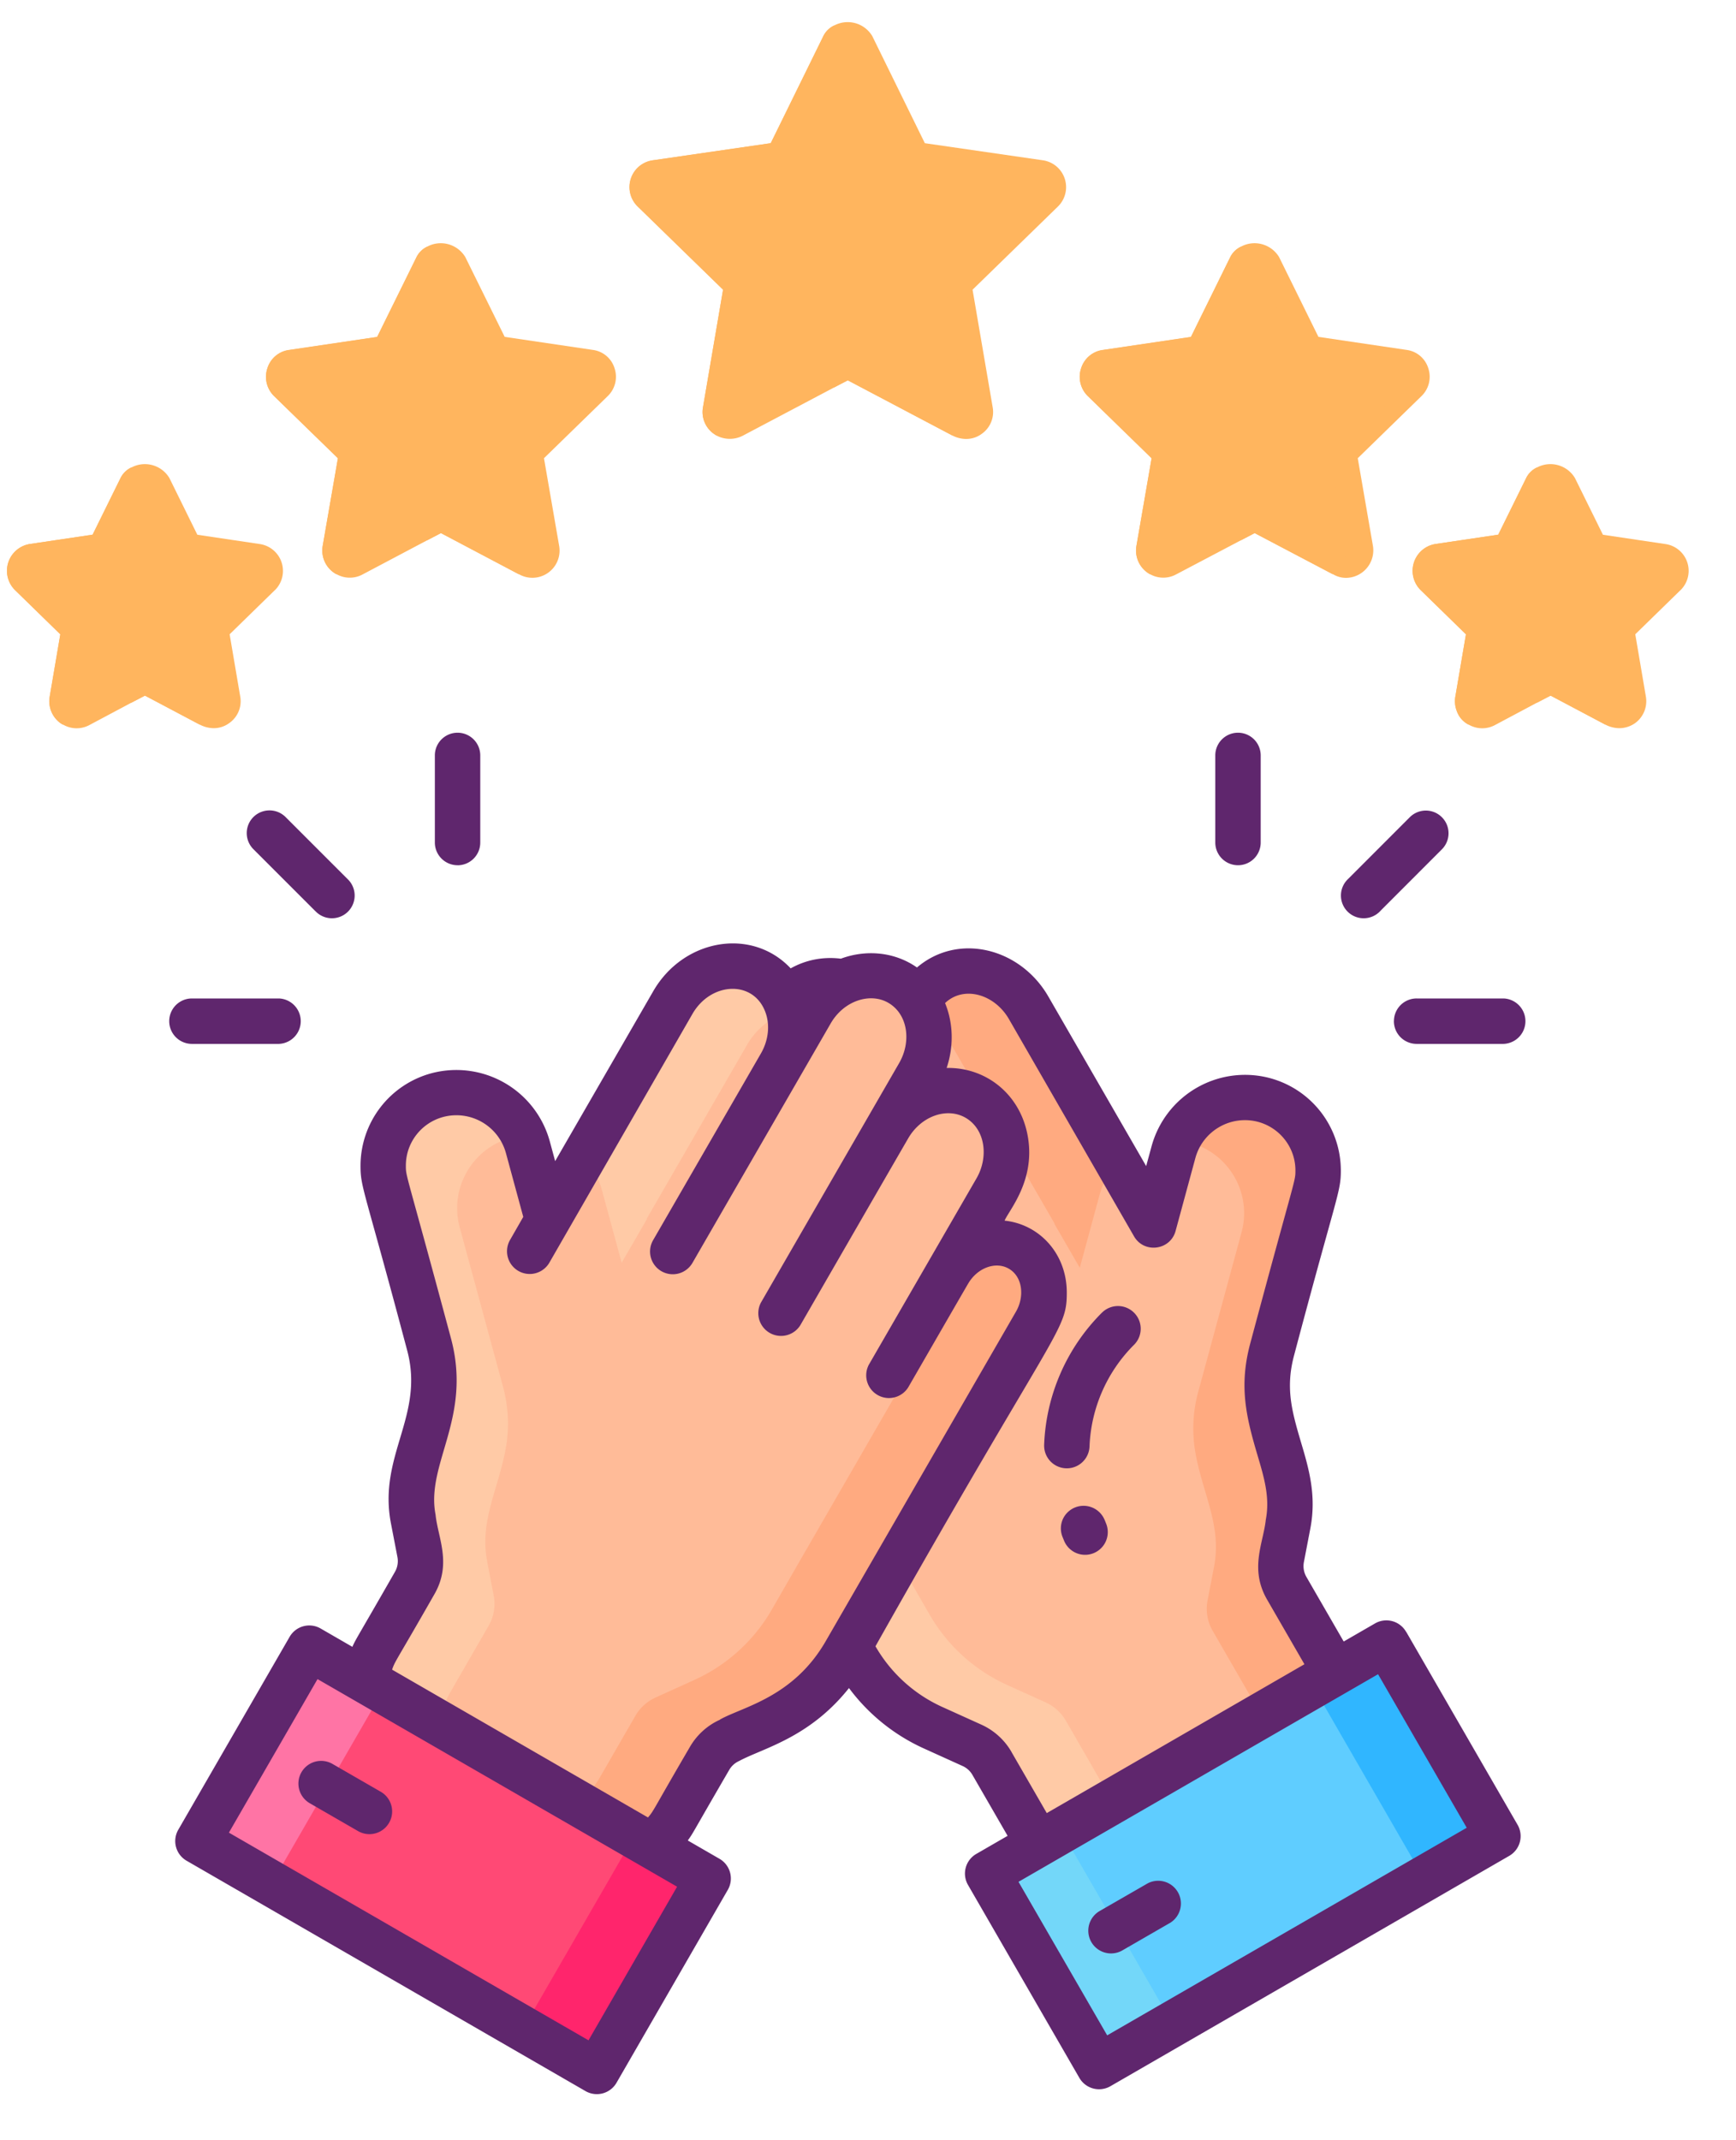 <svg width="43" height="53" viewBox="0 0 43 53" fill="none" xmlns="http://www.w3.org/2000/svg"><path d="M26.207 5.112 24.09 7.174l.498 2.91a.66.66 0 0 1-.269.658.644.644 0 0 1-.39.128.75.75 0 0 1-.316-.074l-.027-.014L21 9.418l-.336.175-2.278 1.203a.705.705 0 0 1-.645-.014l-.06-.04a.66.66 0 0 1-.268-.658l.497-2.91-2.117-2.062a.67.67 0 0 1 .376-1.143l2.922-.424L20.395.892a.564.564 0 0 1 .27-.262.71.71 0 0 1 .94.262l1.303 2.654 2.923.423a.672.672 0 0 1 .377 1.142zm9.003 4.696-1.579 1.539.377 2.177a.682.682 0 0 1-.665.786.624.624 0 0 1-.309-.081l-.027-.014-1.928-1.015-.336.176-1.62.853a.668.668 0 0 1-.644-.014l-.06-.04a.67.67 0 0 1-.27-.652l.377-2.177-1.579-1.54a.665.665 0 0 1-.168-.684.652.652 0 0 1 .538-.457l2.183-.323.973-1.975a.564.564 0 0 1 .27-.262.71.71 0 0 1 .94.262l.974 1.975 2.184.323a.65.65 0 0 1 .538.457.664.664 0 0 1-.168.685zm-20.156 0-1.58 1.539.377 2.177a.673.673 0 0 1-.98.705l-.027-.014-1.921-1.015-.336.176-1.613.853a.667.667 0 0 1-.645-.014.668.668 0 0 1-.336-.692l.378-2.177-1.58-1.54a.665.665 0 0 1-.168-.684.65.65 0 0 1 .537-.457l2.183-.323.974-1.975a.565.565 0 0 1 .269-.262.71.71 0 0 1 .94.262l.975 1.975 2.184.323a.65.65 0 0 1 .538.457.664.664 0 0 1-.168.685zm26.573 4.804-1.122 1.095.262 1.539a.672.672 0 0 1-.262.658.68.68 0 0 1-.397.128.75.75 0 0 1-.316-.074l-.027-.014-1.357-.719-.336.175-1.048.558a.666.666 0 0 1-.645-.014.594.594 0 0 1-.293-.332.672.672 0 0 1-.037-.366l.262-1.539-1.122-1.095a.672.672 0 0 1 .376-1.142l1.546-.229.692-1.403a.565.565 0 0 1 .268-.262.708.708 0 0 1 .94.262l.693 1.404 1.545.23a.67.67 0 0 1 .377 1.142zm-34.817 0-1.122 1.095.262 1.539a.66.66 0 0 1-.269.658.645.645 0 0 1-.388.128.75.75 0 0 1-.316-.074l-.027-.014-1.358-.719-.336.175-1.048.558a.666.666 0 0 1-.645-.014.586.586 0 0 1-.068-.04.67.67 0 0 1-.262-.658l.262-1.539-1.122-1.095A.672.672 0 0 1 .75 13.47l1.545-.229.692-1.403a.565.565 0 0 1 .269-.262.708.708 0 0 1 .94.262l.692 1.404 1.546.23a.672.672 0 0 1 .376 1.142z" fill="#FFB55E"/><path d="M25.535 5.111 23.42 7.175l.496 2.91a.66.66 0 0 1-.269.658l-.06.04L21 9.418l-.336.175-.336-.175-2.587 1.364-.06-.04a.66.66 0 0 1-.268-.659l.497-2.91-2.117-2.062a.67.67 0 0 1 .376-1.14l2.922-.424L20.395.892a.564.564 0 0 1 .27-.262.564.564 0 0 1 .268.262l1.303 2.654 2.923.423a.672.672 0 0 1 .375 1.141zm9.003 4.698-1.579 1.538.376 2.177a.668.668 0 0 1-.27.652l-.06.04-1.928-1.014-.336.175-.336-.174-1.928 1.015-.06-.04a.67.67 0 0 1-.27-.652l.377-2.177-1.579-1.538a.665.665 0 0 1-.168-.686.652.652 0 0 1 .538-.456l2.183-.323.973-1.975a.564.564 0 0 1 .27-.262.564.564 0 0 1 .268.262l.975 1.975 2.184.323a.65.65 0 0 1 .536.456.665.665 0 0 1-.168.686zm-20.156 0-1.579 1.538.376 2.177a.668.668 0 0 1-.337.692l-1.921-1.014-.336.175-.336-.174-1.922 1.015a.668.668 0 0 1-.336-.692l.378-2.177-1.58-1.538a.665.665 0 0 1-.168-.686.65.65 0 0 1 .537-.456l2.183-.323.974-1.975a.565.565 0 0 1 .269-.262.564.564 0 0 1 .269.262l.974 1.975 2.182.323a.65.65 0 0 1 .538.456.664.664 0 0 1-.168.686zm26.573 4.804-1.122 1.095.262 1.538a.672.672 0 0 1-.262.659c-.02.013-.047.027-.068.04l-1.357-.719-.336.175-.336-.175-1.357.72a.594.594 0 0 1-.293-.333.672.672 0 0 1-.037-.367l.262-1.538-1.122-1.095a.672.672 0 0 1 .376-1.143l1.546-.23.692-1.403a.564.564 0 0 1 .268-.262.564.564 0 0 1 .27.262l.691 1.404 1.545.23a.672.672 0 0 1 .377 1.142zm-34.817 0-1.122 1.095.262 1.538a.66.66 0 0 1-.269.659l-.061.04-1.358-.719-.336.175-.336-.175-1.357.72a.586.586 0 0 1-.068-.041.67.67 0 0 1-.262-.659l.262-1.538-1.122-1.095a.672.672 0 0 1 .377-1.143l1.545-.23.692-1.403a.564.564 0 0 1 .269-.262.564.564 0 0 1 .269.262l.692 1.404 1.545.23a.672.672 0 0 1 .376 1.142z" fill="#FFB55E"/><path d="m29.067 28.53-.49 1.806-.63-1.09.008-.002-2.477-4.291c-.475-.822-1.458-1.144-2.196-.718-.737.426-.95 1.438-.476 2.26l-.754-1.306c-.475-.823-1.458-1.145-2.195-.719-.738.427-.951 1.44-.477 2.261l.752 1.303c-.473-.82-1.453-1.14-2.188-.716-.74.428-.954 1.443-.478 2.268l1.176 2.037c-.388-.656-1.177-.911-1.771-.568-.593.342-.767 1.154-.392 1.818l.007.014 4.102 7.103.61 1.058a4.226 4.226 0 0 0 1.918 1.738l.958.433c.208.093.382.25.496.449l.893 1.547a1.782 1.782 0 0 0 2.434.652l4.27-2.466a1.782 1.782 0 0 0 .653-2.435l-.948-1.642a1.095 1.095 0 0 1-.127-.755l.16-.832c.2-1.036-.294-1.823-.468-2.865a3.44 3.44 0 0 1 .078-1.468l1.071-3.947a1.802 1.802 0 0 0-1.283-2.222 1.834 1.834 0 0 0-2.236 1.292z" fill="#FFBB98"/><path d="m29.73 44.812-1.832 1.058c-.852.492-1.943.2-2.436-.653l-.893-1.548a1.097 1.097 0 0 0-.497-.45l-.958-.435a4.226 4.226 0 0 1-1.918-1.737l-.611-1.059v-.002l-4.1-7.103-.001.001-.007-.014c-.375-.665-.202-1.475.392-1.818.386-.223.854-.194 1.243.035.002.24.067.491.198.724l.007.014h.002l4.1 7.102-.002.001.612 1.06a4.225 4.225 0 0 0 1.918 1.737l.958.434c.208.096.381.253.496.451l.893 1.549a1.783 1.783 0 0 0 2.436.652z" fill="#FFCAA6"/><path d="M23.644 26.01a1.802 1.802 0 0 0-1.043-.839c.093-.39.327-.73.682-.935.738-.426 1.72-.105 2.195.717l2.215 3.837a1.834 1.834 0 0 0-.457.798l-.49 1.806-.63-1.09.007-.002-2.478-4.292zm8.765 2.072a1.8 1.8 0 0 1 .177 1.378l-1.072 3.947c-.133.49-.158.99-.078 1.468.173 1.042.668 1.828.469 2.866l-.16.833a1.09 1.09 0 0 0 .126.754l.948 1.642c.492.852.2 1.942-.652 2.434l-1.832 1.058a1.783 1.783 0 0 0 .651-2.435l-.948-1.642a1.09 1.09 0 0 1-.127-.754l.16-.831c.2-1.038-.295-1.825-.468-2.867a3.436 3.436 0 0 1 .077-1.468l1.072-3.947a1.8 1.8 0 0 0-.178-1.378 1.8 1.8 0 0 0-1.404-.896 1.832 1.832 0 0 1 2.77-.694c.189.144.348.325.467.532z" fill="#FFAA80"/><path d="m24.46 46.392 9.88-5.704 2.757 4.776-9.88 5.704-2.757-4.776z" fill="#5FCDFF"/><path d="m24.46 46.393 1.826-1.055 2.758 4.776-1.827 1.055-2.757-4.777z" fill="#73D7F9"/><path d="m32.513 41.743 1.827-1.055 2.757 4.777-1.826 1.054-2.757-4.777z" fill="#30B6FF"/><path d="m13.074 28.407.49 1.806.63-1.09-.007-.002 2.477-4.29c.475-.823 1.458-1.144 2.196-.718.737.426.95 1.438.476 2.26l.754-1.306c.475-.822 1.457-1.144 2.195-.718.738.426.951 1.438.476 2.26l-.75 1.302c.473-.82 1.453-1.14 2.188-.716.74.428.954 1.443.478 2.268l-1.177 2.037c.388-.657 1.177-.912 1.77-.57.595.343.769 1.155.394 1.819l-.007.013-4.102 7.103-.61 1.06a4.225 4.225 0 0 1-1.919 1.737l-.957.433a1.095 1.095 0 0 0-.498.45l-.893 1.548a1.782 1.782 0 0 1-2.436.652l-4.27-2.465a1.782 1.782 0 0 1-.652-2.434l.948-1.641c.131-.228.176-.496.126-.755l-.16-.832c-.2-1.037.295-1.824.469-2.866a3.44 3.44 0 0 0-.078-1.468l-1.072-3.947a1.802 1.802 0 0 1 1.283-2.222 1.835 1.835 0 0 1 2.236 1.292z" fill="#FFBB98"/><path d="m12.41 44.688 1.833 1.058c.853.493 1.944.2 2.436-.652l.893-1.548c.114-.198.288-.355.496-.45l.957-.434a4.226 4.226 0 0 0 1.918-1.737l.611-1.059h-.001l4.1-7.104h.002l.007-.013c.375-.666.201-1.476-.392-1.82-.386-.222-.854-.193-1.244.036a1.498 1.498 0 0 1-.197.725l-.005.015h-.002l-4.1 7.102v.001l-.61 1.06a4.226 4.226 0 0 1-1.92 1.736l-.957.434a1.098 1.098 0 0 0-.496.45l-.893 1.548a1.783 1.783 0 0 1-2.436.653z" fill="#FFAA80"/><path d="M18.497 25.887a1.803 1.803 0 0 1 1.044-.839 1.448 1.448 0 0 0-.68-.936c-.739-.426-1.72-.105-2.195.717l-2.215 3.836c.218.223.375.498.457.8l.49 1.805.63-1.088-.008-.003 2.477-4.293zM9.733 27.96a1.8 1.8 0 0 0-.178 1.377l1.072 3.947c.132.49.158.99.077 1.468-.173 1.042-.668 1.828-.468 2.866l.16.831c.05.258.005.526-.126.754l-.948 1.642c-.492.852-.2 1.943.651 2.435l1.833 1.059a1.783 1.783 0 0 1-.651-2.436l.947-1.642a1.09 1.09 0 0 0 .126-.755l-.16-.832c-.199-1.037.296-1.823.469-2.865.08-.478.055-.978-.077-1.468l-1.073-3.947a1.8 1.8 0 0 1 .179-1.378 1.8 1.8 0 0 1 1.403-.897 1.832 1.832 0 0 0-2.77-.694c-.19.145-.348.326-.467.533z" fill="#FFCAA6"/><path d="m7.66 40.81 9.88 5.705-2.759 4.777-9.879-5.705 2.76-4.777z" fill="#FF4975"/><path d="M4.901 45.589 7.66 40.81l1.826 1.055-2.758 4.777L4.9 45.589z" fill="#FF74A5"/><path d="m12.955 50.238 2.757-4.776 1.827 1.055-2.758 4.776-1.827-1.055z" fill="#FF256C"/><path d="M27.294 32.506a4.886 4.886 0 0 0-1.431 3.27.562.562 0 1 0 1.124.044 3.766 3.766 0 0 1 1.103-2.519.56.56 0 0 0 0-.794.562.562 0 0 0-.796 0zm.067 5.132a.564.564 0 0 0-1.038-.012.562.562 0 0 0-.006.43l.038.093a.562.562 0 0 0 1.044-.418l-.037-.093z" fill="#5F266D"/><path d="M34.827 40.407a.562.562 0 0 0-.768-.206l-.776.448-.924-1.6a.536.536 0 0 1-.062-.368l.16-.834c.157-.818-.04-1.488-.233-2.136-.23-.778-.386-1.348-.168-2.156 1.063-4.01 1.156-4.025 1.156-4.573a2.372 2.372 0 0 0-1.766-2.287 2.4 2.4 0 0 0-2.922 1.69l-.134.491-2.426-4.204c-.692-1.194-2.225-1.588-3.251-.714-.567-.397-1.277-.444-1.885-.218-.44-.055-.87.03-1.243.24-.967-1.028-2.66-.73-3.407.57l-2.427 4.203-.133-.49a2.4 2.4 0 0 0-2.923-1.688 2.373 2.373 0 0 0-1.765 2.29c-.001.552.086.543 1.154 4.57.44 1.629-.727 2.607-.4 4.292l.16.83a.533.533 0 0 1-.063.37c-.948 1.656-.957 1.64-1.053 1.854l-.786-.454a.562.562 0 0 0-.768.206l-2.758 4.777a.562.562 0 0 0 .206.768l9.88 5.704a.563.563 0 0 0 .769-.206l2.757-4.778a.563.563 0 0 0-.206-.768l-.786-.454c.149-.206.104-.163 1.027-1.748a.532.532 0 0 1 .241-.218c.599-.323 1.74-.57 2.725-1.808a4.753 4.753 0 0 0 1.858 1.497l.958.434a.532.532 0 0 1 .242.22l.871 1.508-.774.447a.562.562 0 0 0-.207.769l2.758 4.777a.563.563 0 0 0 .77.207l9.88-5.705a.563.563 0 0 0 .205-.768l-2.758-4.777zM14.576 50.524 5.67 45.382l2.195-3.802 8.906 5.141-2.194 3.804zm3.261-7.94c-.316.141-.579.38-.751.68-.924 1.58-.884 1.568-1.036 1.742l-6.338-3.66c.075-.221.084-.178 1.043-1.859.445-.766.092-1.402.034-1.977-.247-1.267.913-2.398.38-4.373-1.127-4.203-1.116-3.98-1.116-4.275 0-.564.382-1.058.928-1.203a1.272 1.272 0 0 1 1.55.893l.43 1.582-.328.572a.562.562 0 0 0 .976.559l3.542-6.156c.45-.783 1.477-.845 1.792-.084.137.327.1.724-.096 1.063l-2.67 4.623a.56.56 0 1 0 .975.562l3.424-5.93c.33-.57.983-.768 1.426-.511.491.285.574.966.27 1.492l-3.423 5.93a.563.563 0 0 0 .975.562c.697-1.208 2.272-3.938 2.672-4.627.318-.549.955-.777 1.42-.51.493.286.575.976.272 1.5l-2.668 4.617a.563.563 0 0 0 .974.563c.309-.534 1.396-2.42 1.489-2.576.23-.39.68-.554 1.004-.367.35.203.39.698.179 1.063l-4.714 8.163c-.805 1.396-2.064 1.625-2.619 1.94zm7.22.804a1.643 1.643 0 0 0-.753-.682l-.957-.433a3.642 3.642 0 0 1-1.662-1.506c4.488-7.965 4.739-7.788 4.739-8.757 0-.97-.683-1.694-1.541-1.783.115-.271.8-1.028.56-2.165-.212-1.004-1.05-1.635-1.995-1.616.18-.536.165-1.11-.039-1.607.47-.445 1.228-.214 1.58.394l3.1 5.382c.249.433.899.349 1.03-.133l.49-1.806a1.273 1.273 0 0 1 1.55-.896c.546.146.928.64.928 1.201 0 .292.002.104-1.117 4.28-.285 1.058-.108 1.81.176 2.77.168.565.313 1.054.207 1.603-.06.577-.409 1.208.031 1.975l.926 1.603-6.382 3.686-.871-1.508zm2.367 7.013L25.228 46.6l8.906-5.141 2.196 3.802-8.906 5.141z" fill="#5F266D"/><path d="m28.429 46.637-1.198.69a.563.563 0 0 0 .563.975l1.196-.69a.563.563 0 0 0-.561-.975zM7.467 43.886a.562.562 0 0 0 .206.768l1.196.69a.562.562 0 1 0 .563-.974l-1.197-.69a.563.563 0 0 0-.768.206zm23.197-22.46a.562.562 0 0 0 .563-.562v-2.157a.562.562 0 0 0-1.125 0v2.156a.563.563 0 0 0 .562.563zm3.527 1.131 1.524-1.525a.562.562 0 1 0-.795-.795l-1.524 1.525a.563.563 0 1 0 .796.795zm.335 2.73a.563.563 0 0 0 .563.563h2.156a.563.563 0 0 0 0-1.125H35.09a.562.562 0 0 0-.563.563zm-29.773.563H6.91a.563.563 0 0 0 0-1.125H4.754a.562.562 0 1 0 0 1.125zm3.054-3.293a.563.563 0 1 0 .796-.795l-1.525-1.525a.565.565 0 0 0-.801-.005.563.563 0 0 0 .003.8l1.525 1.525zm3.526-1.13a.562.562 0 0 0 .563-.563v-2.157a.562.562 0 0 0-1.125 0v2.156a.563.563 0 0 0 .562.563z" fill="#5F266D"/></svg>